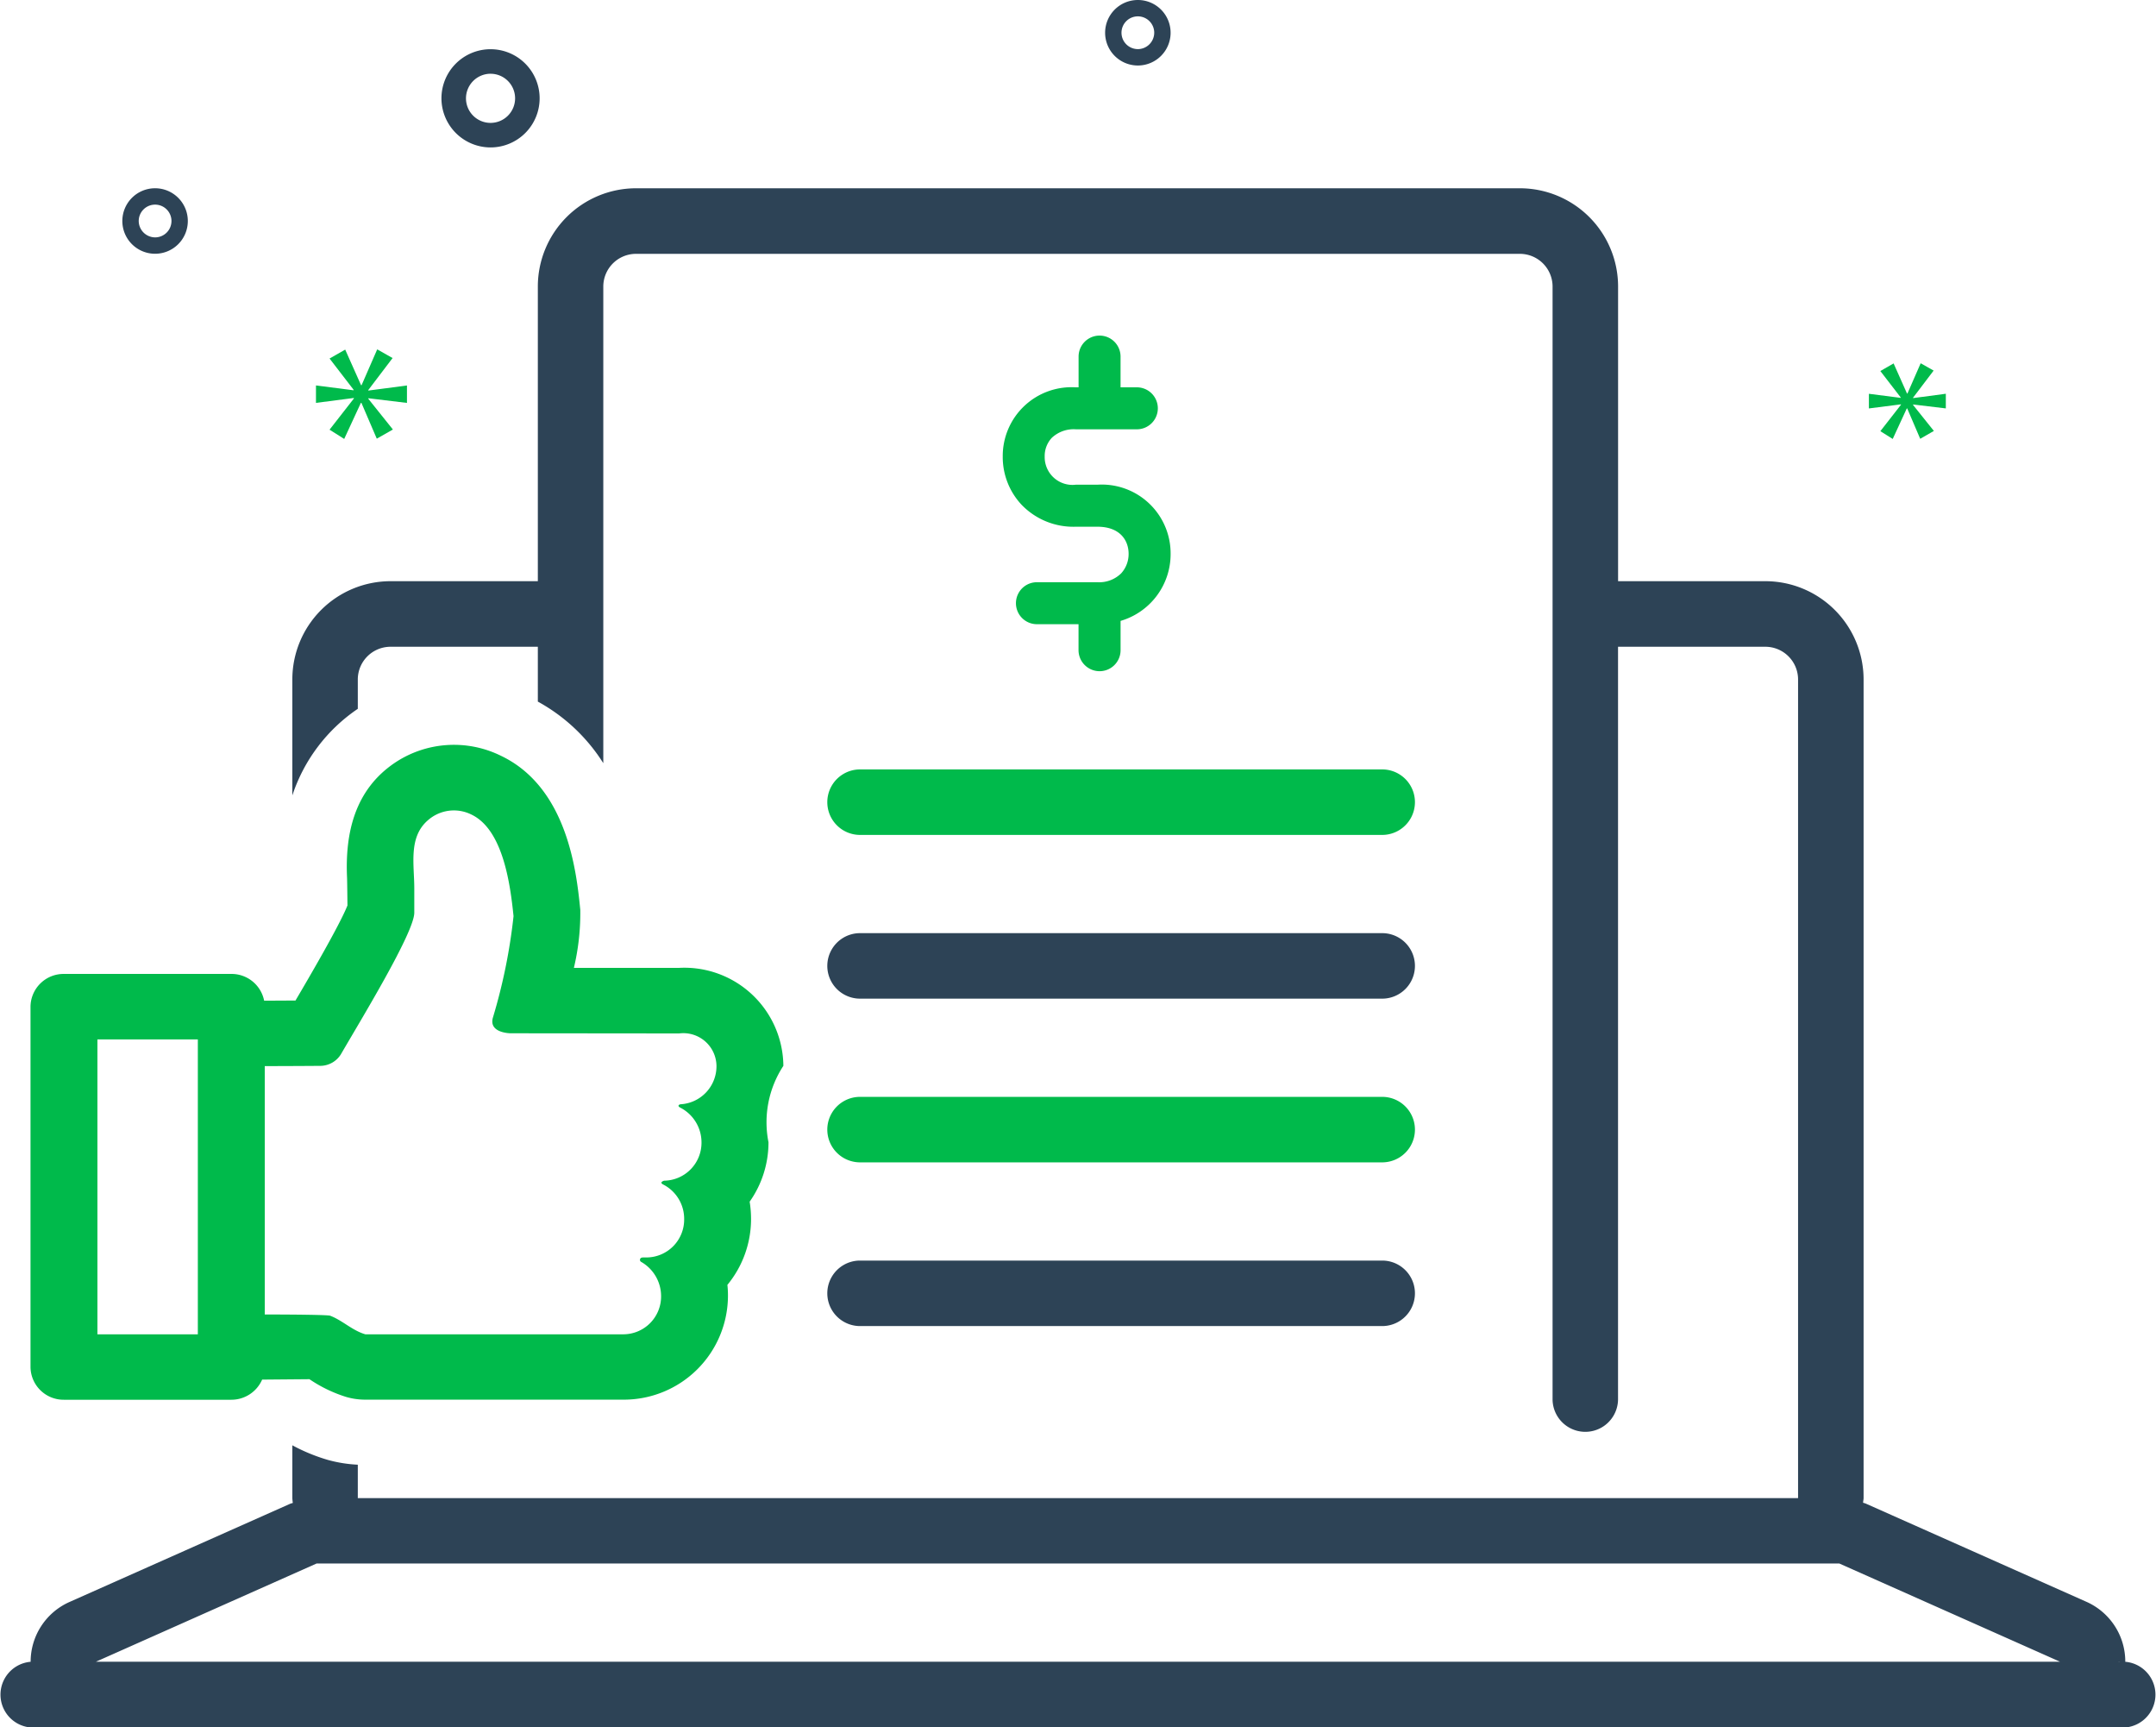 <svg xmlns="http://www.w3.org/2000/svg" width="117.742" height="94.298" viewBox="0 0 117.742 94.298">
  <g id="Icone1" transform="translate(-3 0)">
    <path id="Caminho_469" data-name="Caminho 469" d="M1641.788,1543.575h28.6a1.788,1.788,0,0,0,0-3.575h-28.6a1.788,1.788,0,0,0,0,3.575Z" transform="translate(-1591.862 -1497.992)" fill="#00ba4b"/>
    <path id="Caminho_470" data-name="Caminho 470" d="M1641.788,1743.575h28.6a1.788,1.788,0,0,0,0-3.575h-28.6a1.788,1.788,0,0,0,0,3.575Z" transform="translate(-1591.862 -1689.053)" fill="#2d4356"/>
    <path id="Caminho_564" data-name="Caminho 564" d="M1641.788,1743.575h28.6a1.788,1.788,0,0,0,0-3.575h-28.6a1.788,1.788,0,0,0,0,3.575Z" transform="translate(-1591.862 -1671.177)" fill="#2d4356"/>
    <path id="Caminho_471" data-name="Caminho 471" d="M1641.788,1943.575h28.6a1.788,1.788,0,0,0,0-3.575h-28.6a1.788,1.788,0,0,0,0,3.575Z" transform="translate(-1591.862 -1880.115)" fill="#00ba4b"/>
    <path id="Caminho_475" data-name="Caminho 475" d="M721.828,2055.733h9.135a1.834,1.834,0,0,0,1.689-1.1l2.583-.022a7.56,7.56,0,0,0,2.007.969,3.693,3.693,0,0,0,1.037.148l14.118,0a5.687,5.687,0,0,0,5.694-5.671,5.247,5.247,0,0,0-.031-.595,5.656,5.656,0,0,0,1.292-3.6,6.008,6.008,0,0,0-.076-.943,5.613,5.613,0,0,0,1.028-3.245,5.608,5.608,0,0,1,.813-4.17,5.407,5.407,0,0,0-5.693-5.35l-5.747,0a12.939,12.939,0,0,0,.349-3.169c-.2-2-.675-6.668-4.335-8.411a5.806,5.806,0,0,0-5.788.38c-2.19,1.475-2.726,3.826-2.614,6.275.009.2.022,1.519.022,1.519-.434,1.086-2.092,3.924-2.838,5.189l-1.712.009a1.813,1.813,0,0,0-1.792-1.461h-9.139a1.807,1.807,0,0,0-1.828,1.788v19.673A1.807,1.807,0,0,0,721.828,2055.733Zm10.963-18.216c1.385,0,3.048-.013,3.048-.013a1.337,1.337,0,0,0,1.113-.63c1.041-1.8,4.009-6.646,4.009-7.732v-1.327c0-1.31-.331-2.789.742-3.718a2.143,2.143,0,0,1,2.378-.313c1.734.827,2.123,3.826,2.3,5.546a30.508,30.508,0,0,1-1.126,5.537c-.246.849.956.858.956.858l9.211.009a1.81,1.81,0,0,1,2.042,1.774,2.08,2.08,0,0,1-1.944,2.092c-.121.009-.2.1-.036.183a2.134,2.134,0,0,1,1.162,1.89,2.071,2.071,0,0,1-2.042,2.1s-.295.085-.049.21a2.1,2.1,0,0,1,1.144,1.881,2.068,2.068,0,0,1-2.034,2.1h-.2c-.081,0-.165.022-.179.116a.127.127,0,0,0,.062.125,2.155,2.155,0,0,1,1.091,1.855,2.067,2.067,0,0,1-2.038,2.1l-14.113,0c-.711-.206-1.242-.755-1.922-1.015-.134-.049-2.056-.067-3.571-.067v-13.55Zm-9.135-1.457h5.484v16.1h-5.484Z" transform="translate(-715.336 -1979.312)" fill="#00ba4b"/>
    <path id="Caminho_476" data-name="Caminho 476" d="M1224.881,1175.463a2.681,2.681,0,1,0-2.681-2.682A2.684,2.684,0,0,0,1224.881,1175.463Zm0-4.022a1.341,1.341,0,1,1-1.341,1.341A1.345,1.345,0,0,1,1224.881,1171.44Z" transform="translate(-1195.092 -1167.414)" fill="#2d4356"/>
    <path id="Caminho_478" data-name="Caminho 478" d="M2034.988,1110a1.788,1.788,0,1,0,1.788,1.788A1.787,1.787,0,0,0,2034.988,1110Zm0,2.681a.894.894,0,1,1,.894-.894A.9.9,0,0,1,2034.988,1112.682Z" transform="translate(-1969.848 -1110)" fill="#2d4356"/>
    <path id="Caminho_480" data-name="Caminho 480" d="M589.675,861.787a1.788,1.788,0,1,0-1.788,1.788A1.787,1.787,0,0,0,589.675,861.787Zm-2.681,0a.894.894,0,1,1,.894.894A.9.9,0,0,1,586.994,861.787Z" transform="translate(-576.418 -849.721)" fill="#2d4356"/>
    <path id="Caminho_481" data-name="Caminho 481" d="M476.756,1672.721l1.327-1.747-.84-.474-.854,1.957h-.027l-.867-1.944-.854.487,1.314,1.707v.027l-2.056-.264v.952l2.069-.268v.031l-1.327,1.7.8.505.912-1.971h.027l.84,1.957.88-.5-1.341-1.676v-.031l2.109.255v-.952l-2.109.277Z" transform="translate(-453.643 -1651.426)" fill="#00ba4b"/>
    <path id="Caminho_484" data-name="Caminho 484" d="M2968.913,1555.581l1.122-1.479-.707-.4-.724,1.654h-.022l-.733-1.645-.724.416,1.113,1.443v.022l-1.738-.223v.8l1.752-.224v.022l-1.126,1.443.675.425.769-1.667h.022l.71,1.658.746-.429-1.135-1.417v-.027l1.788.214v-.8l-1.788.237Z" transform="translate(-2861.437 -1533.87)" fill="#00ba4b"/>
    <path id="Caminho_490" data-name="Caminho 490" d="M738.7,1420.444h.365a3.573,3.573,0,0,0-2.114-3.267l-12.053-5.363c-.049-.022-.1-.031-.152-.049,0-.085.027-.17.027-.259v-44.691a5.367,5.367,0,0,0-5.363-5.363h-8.044v-16.089A5.367,5.367,0,0,0,706,1340H657.735a5.367,5.367,0,0,0-5.363,5.363v16.089h-8.044a5.367,5.367,0,0,0-5.363,5.363v6.333a9.18,9.18,0,0,1,3.575-4.728v-1.6a1.787,1.787,0,0,1,1.788-1.788h8.044v2.994a9.776,9.776,0,0,1,3.575,3.361v-26.019a1.787,1.787,0,0,1,1.788-1.788H706a1.787,1.787,0,0,1,1.788,1.788v60.78a1.788,1.788,0,0,0,3.575,0v-41.116h8.044a1.787,1.787,0,0,1,1.788,1.788v44.691H642.54v-1.823a7.415,7.415,0,0,1-1.627-.259,9.9,9.9,0,0,1-1.948-.8v2.887a2.549,2.549,0,0,0,.027.259c-.049.018-.1.027-.152.049l-12.053,5.363a3.569,3.569,0,0,0-2.114,3.267h.365a1.8,1.8,0,1,0,0,3.575H738.7a1.8,1.8,0,1,0,0-3.575Zm-110.46,0,12.053-5.363h83.152l12.053,5.363Z" transform="translate(-620 -1329.721)" fill="#2d4356"/>
    <path id="Caminho_563" data-name="Caminho 563" d="M1245.288,2581.827a1.146,1.146,0,0,0,1.146-1.146v-1.6a3.8,3.8,0,0,0,2.733-3.664,3.76,3.76,0,0,0-4-3.772h-1.177a1.518,1.518,0,0,1-1.7-1.541,1.455,1.455,0,0,1,.387-1.017,1.745,1.745,0,0,1,1.312-.467h3.3a1.146,1.146,0,1,0,0-2.291h-.856v-1.679a1.146,1.146,0,0,0-2.292,0v1.679h-.152a3.757,3.757,0,0,0-3.99,3.778,3.81,3.81,0,0,0,1.028,2.632,3.925,3.925,0,0,0,2.962,1.2h1.177c1.257,0,1.707.765,1.707,1.481a1.564,1.564,0,0,1-.407,1.065,1.712,1.712,0,0,1-1.3.484h-3.3a1.146,1.146,0,0,0,0,2.292h2.272v1.426A1.15,1.15,0,0,0,1245.288,2581.827Z" transform="translate(-1182.238 -2545.182)" fill="#00ba4b"/>
  </g>
</svg>
